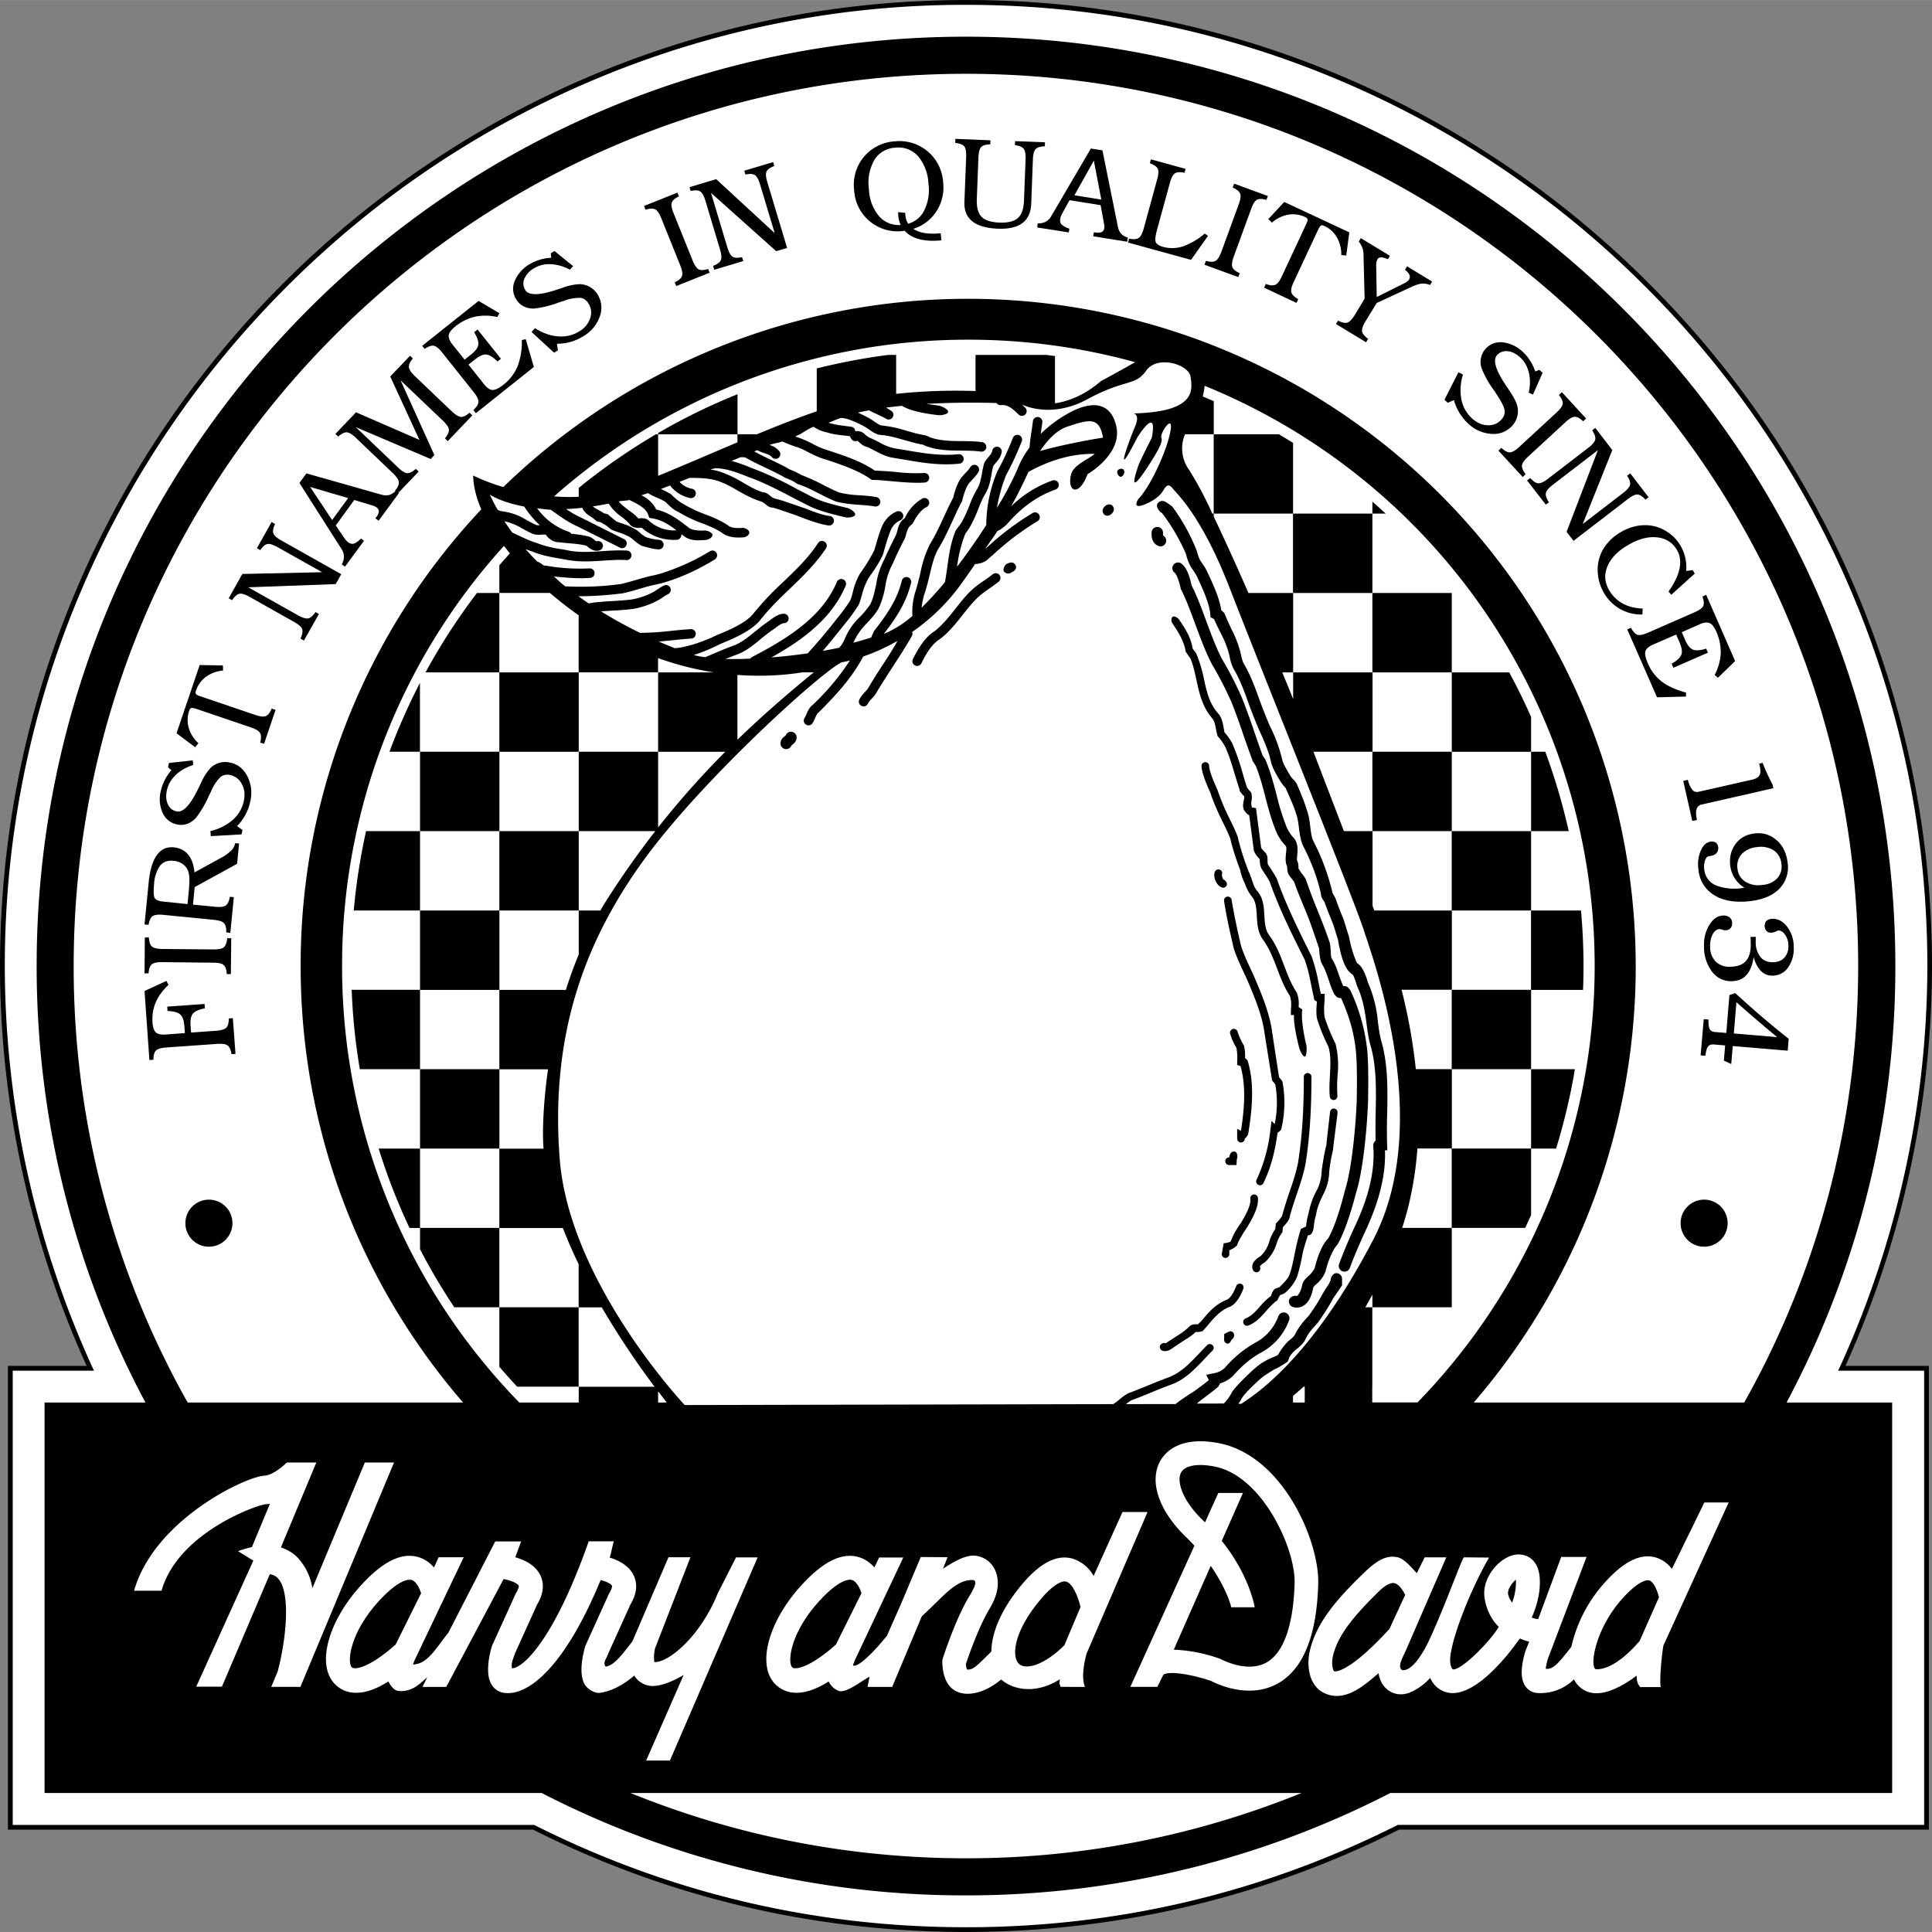 <svg xmlns="http://www.w3.org/2000/svg" width="2500" height="2500" viewBox="0 0 25.358 25.357"><rect x="0" y="0" width="25.358" height="25.357" fill="#808080" stroke="none"/><path d="M24.222 17.927a12.78 12.78 0 0 0 1.136-5.248 12.633 12.633 0 0 0-3.718-8.961 12.677 12.677 0 0 0-4.031-2.72A12.548 12.548 0 0 0 12.679 0C5.688 0 0 5.688 0 12.679c0 1.798.394 3.612 1.137 5.248H.104v6.087h6.893c1.774.892 3.686 1.343 5.683 1.343s3.909-.452 5.682-1.343h6.955v-6.087h-1.095z"/><path d="M18.34 23.955c-1.767.889-3.671 1.34-5.661 1.34s-3.895-.451-5.662-1.34l-.006-.003H.167V17.99h1.067l-.021-.044a12.72 12.72 0 0 1-1.15-5.266c0-1.7.334-3.351.993-4.906.636-1.501 1.547-2.851 2.707-4.011s2.509-2.07 4.011-2.707A12.505 12.505 0 0 1 12.68.063c1.7 0 3.351.334 4.906.993a12.598 12.598 0 0 1 4.011 2.707 12.61 12.61 0 0 1 2.707 4.011c.659 1.555.993 3.206.993 4.906a12.72 12.72 0 0 1-1.15 5.266l-.021.044h1.129v5.962h-6.907l-.008.003z" fill="#fff"/><path d="M24.877 12.679c0-6.736-5.461-12.198-12.198-12.198S.481 5.942.481 12.679c0 2.071.517 4.021 1.428 5.729H.585v5.125h6.524a12.138 12.138 0 0 0 5.57 1.344c2.006 0 3.9-.485 5.57-1.344h6.586v-5.125h-1.386a12.137 12.137 0 0 0 1.428-5.729z"/><path d="M12.679 24.39c-1.558 0-3.044-.305-4.404-.857h8.808a11.678 11.678 0 0 1-4.404.857zM19.343 18.408A8.764 8.764 0 0 0 6.606 6.392a2.631 2.631 0 0 1-.396-.151c.004.149.044.298.107.444a8.732 8.732 0 0 0-2.371 5.994c0 2.19.804 4.193 2.132 5.729H2.463a11.652 11.652 0 0 1-1.496-5.729C.967 6.211 6.21.968 12.678.968s11.711 5.243 11.711 11.711c0 2.082-.544 4.036-1.496 5.729h-3.55z" fill="#fff"/><ellipse cx="20.835" cy="20.033" rx=".25" ry=".191"/><path d="M4.789 19.194L4.1 20.845a.753.753 0 0 0-.211-.419.546.546 0 0 0-.202-.116l.465-1.115h-.383l-.002.005-.004-.004c-.052.054-.191.167-.291.172-.251.012-1.449.581-1.712 1.51h.36c.213-.75 1.226-1.12 1.372-1.136H3.49a.307.307 0 0 0 .053-.005l-.237.569a1.348 1.348 0 0 0-.182.053l.201.124-.749 1.654h.337l.628-1.475a.178.178 0 0 1 .095.041c.19.175.12.819.007 1.24l-.083.197h.383l1.229-2.945h-.383zM16 18.942c-.533-.104-.721.136-.777.243-.141.271-.007.65.347.992.039.037.073.074.107.11l-.841 1.853h.354l.079-.158c.073-.058.392-.001.628.081.083.043.502.242.876.032.332-.187.51-.626.529-1.306.018-.56-.464-1.684-1.302-1.847z" fill="#fff"/><path d="M16.623 21.82c-.254.144-.595-.042-.598-.044a2.012 2.012 0 0 0-.619-.124l.485-1.1c.222.321.269.54.269.543h.308c-.003-.019-.071-.421-.432-.871l.278-.629h-.323l-.175.386-.029-.029c-.267-.257-.346-.508-.286-.623.049-.094.213-.125.44-.081.629.123 1.064 1.079 1.051 1.53-.016.555-.144.915-.369 1.042z"/><path d="M22.689 19.72h-.319l-.426.872a.411.411 0 0 0-.205-.148c-.202-.062-.423.045-.677.328a1.883 1.883 0 0 0-.438.843c-.159.201-.237.304-.336.287a.798.798 0 0 1 .028-.13l.508-1.337h-.333l-.302.816a.348.348 0 0 1-.085-.02c.063-.142.116-.32.106-.508-.009-.182-.092-.261-.16-.294-.094-.047-.21-.032-.319.042-.131.088-.265.273-.249.471.011.13.07.294.19.411-.117.195-.496.577-.605.557-.004-.004-.017-.02-.028-.063-.052-.189.244-.958.506-1.404l-.332-.003c-.045.066-.241.625-.452 1.082-.063.135-.216.418-.358.398-.067-.043.009-.166.055-.271l.525-1.209h-.284l-.103.208c-.056-.058-.158-.187-.249-.208-.162-.039-.298.06-.464.222-.35.34-.601.638-.688.991-.05.199-.018.459.17.56.278.149.547-.096.729-.253.015.1.061.187.152.24.049.029.13.056.239.022a.75.75 0 0 0 .287-.2.325.325 0 0 0 .251.197c.367.05.819-.565.894-.672l.032-.042c.04.018.081.032.122.042l-.049.122c-.044.145-.083.347-.002.462a.209.209 0 0 0 .162.09.63.63 0 0 0 .477-.179.319.319 0 0 0 .06.085c.164.164.42.119.763-.134.002.104.017.104.045.15h.271c-.016-.052.001-.341.034-.544l.857-1.879z" fill="#fff"/><path d="M18.237 21.379c-.549.601-.723.558-.725.557-.02-.014-.04-.111-.015-.209.061-.244.23-.479.604-.843.082-.079.153-.117.202-.105.059.014.112.095.14.154l-.206.446zM19.847 21.034a.277.277 0 0 1-.054-.118c-.005-.063.056-.145.104-.182v.004a.744.744 0 0 1-.05.296zM21.521 21.537c-.001.011 0 .005 0 0-.363.423-.582.37-.583.369-.073-.072.013-.542.356-.925.18-.2.302-.253.353-.238.056.017.105.128.127.222l-.253.572z"/><path d="M15.062 19.845h-.329l-.379.839a.483.483 0 0 0-.283-.229c-.221-.057-.454.077-.713.409-.245.314-.344.593-.346.812-.192.189-.239.245-.321.236a.257.257 0 0 1-.013-.073c.032-.097.167-.487.311-.726.161-.266.106-.445.06-.529a.32.32 0 0 0-.276-.167c-.104 0-.248.073-.396.173l.06-.152-.352-.002-.254.604c.001-.001.002-.002 0 0l-.189.428c-.16.201-.384.429-.447.39a1.17 1.17 0 0 1 .023-.063l.638-1.353h-.317l-.063.131a.428.428 0 0 0-.208-.137c-.219-.062-.462.058-.745.366-.441.48-.593 1.053-.348 1.302.097.098.311.213.702-.035a.24.24 0 0 0 .134.125c.1.028.283-.124.402-.187l-.026.134h.323l.389-.928c.28-.253.447-.488.676-.475.052.018.022.088-.053.213-.185.304-.347.814-.353.834-.001.031-.013.326.19.417.177.079.411-.014.581-.159.147.129.443.205.772-.003-.011.068-.011.037.008.1l.321.001c-.056-.131-.001-.362.022-.441l.799-1.855z" fill="#fff"/><path d="M10.972 21.584c-.346.309-.54.335-.574.3-.066-.067-.025-.456.355-.871.269-.292.396-.286.429-.276.061.017.105.109.125.174l-.335.673zM13.97 21.594c-.267.264-.503.325-.593.247-.095-.083-.087-.381.228-.784.19-.245.326-.315.388-.299.083.021.158.196.189.334l-.212.502z"/><path d="M9.661 20.44l-.24.472c-.229.567-.644.91-.832.903a.462.462 0 0 1 .01-.184l.463-1.192h-.288L8.3 21.544c-.001.002 0 .001 0 0-.14.179-.237.314-.351.33-.042-.055.016-.109.031-.164l.295-.652c.104-.172.081-.303.041-.383-.063-.13-.2-.197-.314-.232.019-.049.037-.162.055-.213h-.33c-.447 1.271-.852 1.659-1.005 1.667-.019-.062.015-.124.033-.187l.295-.651c.104-.172.081-.303.042-.384-.066-.135-.211-.203-.329-.236l.077-.208H6.5l-.615 1.198c-.167.209-.275.414-.464.417a.797.797 0 0 1 .019-.052l.646-1.355h-.329l-.061.134a.428.428 0 0 0-.208-.137c-.219-.062-.462.058-.745.366-.441.48-.593 1.053-.347 1.302.097.098.31.213.702-.035-.001-.002-.002-.005 0 0 .026.054.075.12.133.125.189.016.291-.109.376-.179l-.062.126h.312l.753-1.416c.086.016.181.052.198.087.006.012-.008.056-.039.104l-.312.687-.003.01c-.03.104-.09.358 0 .501a.228.228 0 0 0 .157.104c.313.05.797-.327 1.273-1.481.069.019.134.048.148.076.005.012-.008.056-.039.104l-.311.687c-.03.103-.094.369-.003.511a.253.253 0 0 0 .172.105c.026-.001.231-.016.474-.229l.007.012a.283.283 0 0 0 .198.123c.124.017.303-.058.443-.142l-.492 1.123h.312l1.151-2.666h-.283z" fill="#fff"/><path d="M5.193 21.584c-.347.309-.54.335-.575.3-.066-.067-.025-.456.355-.871.269-.292.396-.286.429-.276.061.017.105.109.125.174l-.334.673z"/><circle cx="22.367" cy="16.054" r=".309"/><circle cx="2.742" cy="16.054" r=".309"/><path d="M3.091 13.832l-.053.004c-.008-.058-.025-.096-.05-.114-.024-.019-.072-.026-.141-.021l-.664.047c-.069.005-.114.018-.136.04-.022.022-.033.062-.033.121l-.053.004-.064-.906.287-.133.028.052c-.079.074-.135.151-.169.232s-.048.169-.041.265c.004.062.019.104.044.127.025.023.067.032.125.028l.256-.019-.007-.091c-.005-.075-.023-.126-.054-.153-.031-.028-.086-.043-.167-.046l-.004-.057.49-.035.004.057c-.079.016-.131.039-.157.07s-.036.084-.031.159l.007.089.325-.023c.069-.005.115-.019.137-.041.022-.022.033-.062.033-.121l.053-.004.035.469zM1.901 12.304h.053c.004.059.017.099.04.119s.069.031.138.032l.667.006c.07 0 .117-.009.14-.029.023-.021.038-.06.043-.118h.053l-.005.471h-.053c-.004-.058-.017-.098-.04-.118-.023-.021-.07-.032-.14-.032l-.667-.007c-.068-.001-.115.009-.138.029-.023.02-.038.059-.042.118h-.053l.004-.471zM3.069 11.775l-.052-.005c-.01.058-.028.096-.053.114-.025.018-.073.024-.142.017l-.289-.028.022-.23.557-.306.026-.266-.051-.005a.19.19 0 0 1-.056.101.612.612 0 0 1-.143.099l-.335.184c-.02-.202-.113-.313-.273-.329-.184-.018-.296.138-.328.455l-.055.557.053.005c.01-.058.027-.096.053-.114.025-.018.071-.023.14-.017l.661.065c.069.007.115.021.136.044.021.023.031.063.03.122l.053.005.046-.468zM3.112 10.842l.071.052-.013.057-.403.023-.005-.067a.679.679 0 0 0 .294-.147.45.45 0 0 0 .144-.247c.018-.082.01-.155-.024-.22s-.085-.105-.152-.12a.151.151 0 0 0-.127.022.57.57 0 0 0-.125.188l-.032.065a1.35 1.35 0 0 1-.173.292c-.075.074-.155.1-.245.08a.261.261 0 0 1-.188-.153.442.442 0 0 1-.021-.296.63.63 0 0 1 .137-.263l-.045-.038.013-.056.313-.035.004.061c-.093.031-.17.075-.23.133s-.098.124-.114.198c-.016.071-.012.132.012.184s.062.083.115.094c.08.018.169-.071.269-.268l.05-.102a.724.724 0 0 1 .124-.198.28.28 0 0 1 .261-.072c.1.021.175.082.226.182a.48.48 0 0 1 .036.332.652.652 0 0 1-.172.319zM3.466 9.762l-.051-.017c.015-.056.014-.098-.002-.124-.015-.028-.056-.052-.122-.075l-.713-.242c-.034-.011-.057-.015-.068-.011-.011.003-.021.015-.027.035a.373.373 0 0 0-.006.224.44.44 0 0 0 .127.202l-.042.053-.245-.183.304-.896.305.006.002.066a.45.45 0 0 0-.225.083.372.372 0 0 0-.131.182c-.007.019-.007.034 0 .043.006.01.025.02.056.03l.719.244c.066.023.113.028.142.016s.054-.044.077-.098l.051.017-.151.445zM3.989 8.407l-.045-.026c.025-.053.032-.094.022-.124-.01-.029-.046-.061-.107-.095l-.582-.328c-.06-.034-.105-.047-.135-.041-.03.006-.062.035-.095.084l-.045-.025.179-.319 1.047-.023-.583-.328c-.061-.034-.106-.048-.136-.042-.03.006-.061.033-.092.081l-.045-.026.193-.344.045.026c-.025.053-.032.094-.022.123s.045.06.106.094l.785.442-.073.13-1.148.042.65.366c.061.034.107.048.138.042.03-.006.062-.034.095-.083l.045.025-.197.349zM4.778 7.097l-.039-.028c-.041.038-.073.06-.097.066s-.048 0-.072-.018a.221.221 0 0 1-.045-.047l-.118-.174.243-.334.234.071a.171.171 0 0 1 .057.025c.041.03.041.071-.001.128l-.013.017.043.031.265-.362-.043-.03a.193.193 0 0 1-.086.055.21.21 0 0 1-.104-.006l-.98-.278-.092.125.552.867a.182.182 0 0 1 .003.201l.043.031.25-.34z"/><path d="M5.495 6.189l-.274.287-.037-.035c.037-.045.054-.083.051-.114-.003-.031-.03-.071-.08-.119l-.482-.46c-.05-.048-.09-.072-.121-.074s-.069.017-.113.056l-.037-.035.271-.284.832.362-.383-.832.26-.272.037.035c-.038.046-.055.084-.052.115s.029.07.079.118l.482.46c.051.048.092.073.123.075s.069-.018.112-.056l.037.035-.323.338-.037-.036c.037-.045.054-.083.052-.114-.003-.031-.03-.071-.08-.119l-.555-.529.444.981-.048.052-.983-.418.554.529c.05.049.091.073.122.075.031.001.068-.018.112-.056l.037.035zM6.246 5.423l-.033-.041c.043-.04.065-.076.067-.107s-.02-.075-.063-.129l-.413-.519c-.043-.054-.08-.084-.111-.09-.03-.005-.07.009-.119.042l-.033-.04.741-.59.272.161-.026.051a.674.674 0 0 0-.296-.004.64.64 0 0 0-.258.129c-.051.041-.079.078-.084.112-.005.034.011.075.048.122l.16.2.087-.069c.058-.046.088-.089.093-.129s-.013-.095-.055-.162l.045-.036.307.385-.046.035c-.056-.056-.105-.087-.145-.091-.04-.005-.089.017-.147.062l-.088.07.205.258c.04.05.078.076.113.075.036 0 .083-.023.143-.071a.6.6 0 0 0 .183-.239.89.89 0 0 0 .056-.345l.051-.012.107.365-.761.607zM7.31 4.511l.013.087-.05.031-.296-.272.044-.05c.105.066.208.101.309.108s.192-.016.276-.068a.315.315 0 0 0 .14-.17.219.219 0 0 0-.021-.192c-.027-.045-.062-.07-.104-.076a.578.578 0 0 0-.222.04 9.056 9.056 0 0 0-.066.021 1.35 1.35 0 0 1-.329.08c-.105-.002-.179-.042-.228-.12a.26.26 0 0 1-.021-.241.455.455 0 0 1 .197-.222.609.609 0 0 1 .283-.084l-.006-.059.049-.03.244.199-.042.046a.593.593 0 0 0-.254-.072.382.382 0 0 0-.221.056.285.285 0 0 0-.123.137.156.156 0 0 0 .013.147c.043.069.169.071.378.006l.108-.035a.717.717 0 0 1 .229-.049c.1.004.182.053.234.136a.328.328 0 0 1 .028.289.487.487 0 0 1-.213.257.644.644 0 0 1-.349.1zM8.891 2.528l.02.049c-.053.025-.084.053-.094.082-.01.029-.001.075.024.139l.249.618c.026.065.053.104.08.119.028.014.069.012.124-.005l.02.049-.438.175-.02-.049c.053-.025.085-.053.095-.082.011-.029.003-.076-.023-.141l-.249-.619c-.026-.064-.053-.103-.08-.116-.028-.014-.07-.012-.126.005l-.02-.049.438-.175zM9.375 3.54l-.016-.051c.055-.021.088-.045.102-.074.013-.028.009-.076-.011-.143l-.191-.637c-.02-.066-.043-.107-.069-.123-.026-.016-.068-.018-.125-.006l-.015-.05.35-.105.768.708-.192-.639c-.02-.066-.043-.107-.069-.124-.027-.016-.068-.018-.123-.005l-.015-.051.379-.113.015.051c-.055.021-.089.046-.102.073-.013.028-.009.075.011.141l.259.862-.143.042-.856-.765.214.713c.02.067.043.108.069.125s.069.018.125.006l.016.051-.381.114zM12.538 1.875l.002-.053.46.019-.002.053c-.059.002-.099.014-.12.036-.021.022-.033.068-.036.137l-.021.544c-.004.11.017.188.062.234s.123.071.233.076c.112.004.193-.015.243-.059.05-.043.077-.119.081-.226l.021-.546c.002-.068-.005-.114-.025-.138-.019-.024-.057-.04-.115-.047l.002-.053.393.015-.002.053c-.059.002-.1.014-.121.037-.021.022-.034.068-.036.136l-.022.581c-.009.229-.155.338-.438.327-.3-.012-.447-.129-.439-.349l.023-.593c.002-.069-.006-.116-.026-.14-.019-.022-.058-.037-.117-.044zM14.028 3.05l.008-.049a.278.278 0 0 1-.103-.056c-.016-.018-.022-.042-.017-.072a.182.182 0 0 1 .021-.062l.101-.184.408.065.044.24a.2.2 0 0 1 .004.062c-.008.05-.045.067-.116.057l-.021-.004-.007.054.445.071.008-.055a.193.193 0 0 1-.088-.05.195.195 0 0 1-.043-.095l-.202-.999-.152-.024-.52.887a.18.18 0 0 1-.177.094l-.008.055.415.065zM15.092 2.142l.014-.051.455.125-.014.051c-.059-.012-.101-.009-.126.008-.026.017-.048.058-.066.125l-.171.625c-.021.077-.025.128-.014.154.012.026.043.046.093.06a.458.458 0 0 0 .262-.005.926.926 0 0 0 .288-.169l.042.031-.222.314-.827-.227.014-.051c.058.011.1.008.125-.009.026-.017.049-.059.067-.126l.176-.643c.019-.066.021-.113.007-.141-.013-.027-.048-.051-.103-.071zM16.641 2.572l-.019.051c-.056-.016-.098-.016-.125-.001s-.052.054-.075.119l-.228.624c-.023.065-.03.112-.019.141.011.029.043.055.096.079l-.019.051-.443-.162.019-.051c.057.016.098.016.126.001.027-.015.053-.055.077-.12l.228-.624c.023-.064.03-.111.018-.139-.011-.029-.043-.055-.098-.08l.019-.051.443.162zM16.592 3.775l.022-.049c.054.021.096.024.124.012.029-.012.058-.05.087-.113l.318-.681c.015-.032.022-.054.019-.066-.002-.012-.013-.021-.032-.03a.375.375 0 0 0-.221-.031.446.446 0 0 0-.215.105l-.047-.047.209-.225.854.399-.04.304-.065-.006a.452.452 0 0 0-.058-.232.361.361 0 0 0-.166-.15c-.018-.009-.033-.011-.043-.005s-.022.023-.036.052l-.321.687c-.03.063-.04.109-.031.139.008.03.039.059.089.088l-.022.049-.425-.2zM17.911 3.919l-.015-.586a.264.264 0 0 0-.062-.163l.027-.045.382.232-.027.045c-.07-.031-.116-.033-.135-.002a.17.17 0 0 0-.018.091l.007.407.357-.178c.035-.018.056-.033.067-.052.024-.04.006-.082-.053-.128l.027-.045.329.2-.027.045c-.037-.015-.073-.021-.108-.018s-.08.017-.135.043l-.457.211-.146.238c-.036.06-.052.105-.046.136.005.03.032.062.079.097l-.027.045-.395-.24.027-.044c.052.026.093.035.123.026.029-.01.062-.044.099-.104l.127-.211zM19.083 5.251l-.081.035-.043-.04.183-.36.06.029a.682.682 0 0 0-.021.328.456.456 0 0 0 .141.249c.062.056.129.086.202.089s.133-.021.18-.072c.035-.038.05-.079.045-.121s-.038-.11-.099-.203a2.686 2.686 0 0 0-.039-.059 1.332 1.332 0 0 1-.166-.296.26.26 0 0 1 .281-.337.455.455 0 0 1 .267.131c.067.062.12.145.158.251l.054-.021.042.039-.127.286-.055-.026c.021-.096.021-.184.001-.265s-.057-.146-.113-.197c-.054-.049-.109-.077-.165-.082s-.102.012-.139.052c-.055.06-.023.182.096.366l.062.094c.061.09.097.159.108.207a.283.283 0 0 1-.069.262.325.325 0 0 1-.271.104.484.484 0 0 1-.305-.135.671.671 0 0 1-.187-.308zM20.818 5.493l-.039.036c-.043-.041-.08-.06-.11-.059-.031.001-.071.024-.122.071l-.489.451c-.051.047-.079.086-.082.117-.003.03.013.069.049.115l-.039.036-.319-.346.039-.036c.042.04.08.059.111.059s.072-.025.124-.072l.489-.451c.051-.047.078-.085.081-.116.003-.031-.014-.069-.05-.115l.039-.036.318.346zM20.043 6.305l.041-.031c.04.043.075.067.106.069s.075-.018.13-.061l.528-.406c.055-.042.084-.078.09-.108s-.007-.07-.04-.12l.041-.032.223.291-.388.97.53-.407c.055-.042.085-.079.091-.109s-.007-.069-.039-.117l.041-.032.241.314-.041.032c-.039-.044-.074-.066-.104-.068s-.073.019-.127.06l-.713.548-.091-.118.411-1.072-.591.454c-.055.042-.086.079-.092.11s.008.071.04.12l-.041.031-.246-.318zM21.561 7.987l-.005.078a.562.562 0 0 1-.503-.282.602.602 0 0 1-.082-.341.522.522 0 0 1 .086-.258.642.642 0 0 1 .214-.199c.07-.042.143-.069.218-.083s.148-.012.22.003a.552.552 0 0 1 .422.588l.087-.01.026.045-.308.278-.036-.043c.155-.218.193-.405.111-.544-.059-.1-.147-.155-.265-.167s-.245.023-.382.104c-.134.079-.223.172-.267.279s-.036.211.024.312c.089.151.24.233.44.24zM21.358 8.26l.049-.021c.027.052.056.083.085.092s.077 0 .14-.028l.609-.267c.063-.027.101-.055.114-.083.013-.028.01-.069-.01-.125l.049-.021.38.869-.226.22-.043-.038a.676.676 0 0 0 .08-.285.66.66 0 0 0-.059-.285c-.026-.06-.055-.097-.087-.11-.031-.014-.075-.009-.129.015l-.236.104.045.104c.03.068.064.11.102.125s.096.011.173-.013l.023.053-.453.198-.023-.053c.07-.04.112-.08.127-.118s.007-.091-.023-.16L22 8.328l-.303.132c-.059.026-.092.056-.101.09s.002.087.033.157a.587.587 0 0 0 .183.239c.079.06.186.108.318.144l-.001.052-.38.01-.391-.892zM22.093 10.249l.061-.014a.33.33 0 0 0 .06.134c.022.023.05.03.085.022l.701-.159c.047-.011.078-.029.093-.056s.017-.064.006-.114a.219.219 0 0 0-.011-.039l.047-.011c.031.083.074.177.13.285l.011.048-.941.214c-.069.016-.089.082-.062.203l-.061.014-.119-.527zM22.882 11.653a.677.677 0 0 1-.363-.034.251.251 0 0 1-.15-.207.263.263 0 0 1 .007-.11c.01-.033.024-.054.044-.063a.532.532 0 0 1 .031-.005c.044-.005.076-.026.092-.058a.108.108 0 0 0 .009-.057c-.006-.051-.043-.08-.097-.073-.055.006-.099.045-.131.116a.45.45 0 0 0-.031.25.43.43 0 0 0 .21.339c.122.074.281.099.477.075.167-.021.294-.076.379-.166a.403.403 0 0 0 .103-.343c-.015-.124-.064-.222-.146-.292s-.179-.1-.291-.086c-.104.013-.187.059-.246.139s-.082.175-.069.286a.391.391 0 0 0 .188.288l-.016.001zM23.017 12.562c-.03.208-.125.313-.289.316a.31.31 0 0 1-.257-.125.533.533 0 0 1-.105-.334.489.489 0 0 1 .073-.285c.05-.078.11-.117.18-.118.034-.001.061.008.083.026s.032.042.033.072c.001.058-.032.094-.087.096a.131.131 0 0 1-.042-.008.167.167 0 0 0-.035-.008c-.037.001-.067.023-.091.066a.33.33 0 0 0-.034.166.27.27 0 0 0 .073.195.258.258 0 0 0 .195.067c.183-.003.269-.1.265-.304l-.001-.053-.003-.034.07-.001-.001.064a.312.312 0 0 0 .062.2c.039.047.094.07.164.069.065-.001.116-.021.151-.061a.22.22 0 0 0 .052-.16.245.245 0 0 0-.042-.138c-.027-.039-.057-.058-.088-.057a.138.138 0 0 0-.039.014c-.051.022-.091.019-.118-.009a.087.087 0 0 1-.024-.062c-.001-.062.034-.096.104-.097.073-.001.137.034.192.106a.43.43 0 0 1 .085.264.426.426 0 0 1-.074.269.245.245 0 0 1-.199.107c-.121.005-.209-.082-.253-.243zM22.321 13.852l.063.004c.007-.061.019-.102.035-.122s.044-.029.083-.025l.141.012-.017.2.097.044.02-.236.721.061.013-.156a11.759 11.759 0 0 1-.701-.6l-.077.026-.041.497-.148-.012c-.034-.003-.057-.015-.069-.037s-.018-.064-.017-.127l-.062-.005-.041.476z"/><path d="M7.596 18.408h-.78a8.193 8.193 0 0 1-2.326-5.729 8.19 8.19 0 0 1 2.124-5.514l.078.097-.138.156v.364h.664c.198.169.346.271.346.271l.031.022v.749h1.042v-.187c.259.093.507.153.735.188h-.734v1.042h.881c-.294.295-.589.623-.881.993v-.994H7.596v1.042h1.005c-.208.268-.416.558-.619.875a4.143 4.143 0 0 0-.102.167h-.284v.577a5.825 5.825 0 0 0-.169.465h-.873v1.042h.639c-.074.519-.066.875-.066.875 0 .055.003.111.007.167h-.58v1.042h.834c.062.161.132.319.207.475v.566h.304c.25.43.51.798.692 1.042h-.995v.207z" fill="#fff"/><path d="M7.229 6.69c.11.079.232.168.347.217l.56.28a.06.06 0 0 0 .083-.027.062.062 0 0 0-.028-.084l-.562-.282a1.256 1.256 0 0 1-.199-.113c.067-.003.139-.008.213-.017.023.063.079.097.12.122.021.014.053.04.063.053l.065.018c.006.001.003.001 0 0 .015.013.054.031.069.042.019.015.046.037.06.05.028.011.066.027.092.035.05.017.104.036.15.063.015.006.048.033.068.052s.064.047.088.063c-.004-.001-.008-.002.001 0 .055.016.162.048.229.048.035 0 .062-.028.062-.062s-.027-.063-.062-.063a.689.689 0 0 1-.17-.036c-.007-.002-.004-.001 0 0-.014-.009-.047-.028-.062-.042-.03-.027-.06-.055-.096-.07-.082-.049-.16-.066-.232-.094l-.049-.041a.833.833 0 0 1-.06-.052l-.055-.014-.002-.001c-.005-.001-.002 0 0 0-.023-.021-.07-.042-.094-.056a.33.33 0 0 1-.047-.033c.067-.01.137-.022.209-.037a.562.562 0 0 0 .163.169c.044.035.09.071.119.112.045.045.12.04.151.036a.628.628 0 0 0 .465.158c.034-.003.059-.039.056-.073 0-.002 0-.001 0 0l.04.029c.078.062.196.053.272.047.034 0 .095-.03.095-.064s-.066-.061-.101-.061c-.069.006-.17-.004-.207-.034-.118-.093-.26-.203-.429-.241a.417.417 0 0 0-.196-.187l.088-.028c.076.05.16.071.228.115.05.05.109.108.166.13a1.9 1.9 0 0 0 .255.128c.126.047.244.091.346.165.083.05.182.046.249.043h.003c.035-.001.082-.029.082-.063 0-.035-.053-.062-.087-.062-.057.004-.131.006-.178-.022-.111-.08-.243-.129-.369-.177a1.763 1.763 0 0 1-.246-.123.662.662 0 0 1-.143-.116.912.912 0 0 0-.138-.072l.121-.047a.436.436 0 0 0 .266.166c.034.005.066-.019.071-.053s-.019-.066-.053-.07a.284.284 0 0 1-.159-.09l.13-.052c.146 0 .295.003.417.057.075.028.143.067.215.109.092.053.196.11.315.146.007.003.03.017.041.026.029.023.057.052.103.052.069.017.25.081.312.103l.004.001.008.003c.104.042.298.115.411.127a.062.062 0 0 0 .069-.055.063.063 0 0 0-.055-.069c-.1-.011-.24-.067-.333-.104-.049-.015-.138-.047-.186-.063a2.272 2.272 0 0 0-.215-.066.275.275 0 0 1-.039-.025c-.029-.024-.055-.052-.101-.052-.105-.033-.185-.083-.272-.133a1.507 1.507 0 0 0-.231-.115.697.697 0 0 0-.188-.051c.016-.007.042-.011.059-.017l.002-.001c.146 0 .298.059.439.116.191.067.379.165.56.259.066.035.135.071.204.105.145.079.354.128.506.164.033.008.121 0 .129-.033s-.066-.08-.1-.089c-.15-.035-.346-.081-.478-.153a7.578 7.578 0 0 1-.203-.105 4.48 4.48 0 0 0-.573-.265 2.191 2.191 0 0 0-.268-.095l.114-.047a.23.23 0 0 1 .065.001c.078.046.159.085.239.122.079.038.209.099.285.145.027.01.104.043.121.055.021.017.05.033.078.039.089.033.172.075.252.116.068.035.142.073.216.102.104.028.206.036.302.043.07.005.137.009.207.022a.063.063 0 0 0 .073-.05.064.064 0 0 0-.05-.073c-.077-.014-.15-.019-.221-.024a1.31 1.31 0 0 1-.27-.037c-.067-.027-.131-.06-.199-.094a2.68 2.68 0 0 0-.295-.135 1.206 1.206 0 0 0-.158-.075c-.083-.05-.205-.106-.287-.146a4.052 4.052 0 0 1-.174-.088l.038-.017c.079.043.163.05.191.089.021.027.06.033.088.013a.063.063 0 0 0 .012-.088.258.258 0 0 0-.129-.082c.047-.021.122-.027.166-.046.047.02.126.052.175.068.06.016.113.044.17.074.061.032.159.078.229.095.2.066.442.148.602.267.09 0 .202.013.3.021.13.011.265.023.396.014a.063.063 0 0 0 .058-.067.062.062 0 0 0-.066-.058 2.272 2.272 0 0 1-.376-.014 4.063 4.063 0 0 0-.271-.017c-.173-.121-.403-.197-.607-.264a1.119 1.119 0 0 1-.207-.086 1.252 1.252 0 0 0-.232-.098c.101-.042.154-.095.242-.128a.468.468 0 0 0 .18.075c.064.021.14.031.204.038.031.003.065.007.094.012h.001c-.001.01.008.019.012.028.016.031.056.045.086.03.034.034.076.073.125.081.104.046.216.124.336.142l.151.025c.242.042.47.08.724.053a.062.062 0 0 0 .056-.068.062.062 0 0 0-.068-.056c-.237.025-.457-.013-.689-.052l-.154-.026a.673.673 0 0 1-.2-.08 1.796 1.796 0 0 0-.125-.06.248.248 0 0 1-.063-.046.138.138 0 0 0-.124-.037.06.06 0 0 0-.051-.059l-.097-.013a1.133 1.133 0 0 1-.204-.04c.061-.021.103-.044.161-.062l.003-.001c.083 0 .206.06.286.1a.834.834 0 0 1 .078.048c.054.038.109.076.169.076.095.008.19.036.292.064.079.022.167.049.252.063.019.009.049.024.067.027.143.049.29.05.432.051.086.001.176.001.262.013a.063.063 0 0 0 .07-.054.063.063 0 0 0-.054-.07c-.094-.013-.188-.013-.277-.014-.141 0-.287-.006-.411-.051a.227.227 0 0 0-.081-.029c-.078-.013-.15-.035-.226-.056a1.607 1.607 0 0 0-.321-.069c-.026 0-.072-.033-.103-.054a.83.83 0 0 0-.093-.057 2.64 2.64 0 0 0-.119-.058 2.89 2.89 0 0 1 .146-.03c.077.042.16.072.226.112.03.018.068.008.085-.021a.063.063 0 0 0-.021-.086c-.023-.014-.043-.027-.068-.04.068-.009.141-.017.209-.024.127.076.333.104.469.122l.011.001c.04.002.122-.01.127-.042.006-.034-.084-.077-.119-.083l-.164-.023c.354-.021.688-.018.919-.012.013.02.036.032.061.028.081-.012.158.052.228.123.024.024.064.024.088 0s.024-.064 0-.089l-.044-.042c.075.035.418.169.86-.07.5-.271.625-.167.771-.375.146-.208.562-.083.583.083.021.167.083.458-.75.479 0 0 .091.008.021.172s-.305.797.031.141c0 0 .273-.438.188.008 0 0-.164.32-.18.375s-.156.438.125.008.148-.336.188-.438.164-.25.102.016-.266.695-.414.844c0 0-.094.148.102.062s.227-.18.25-.211.055-.055.102.008.375.344.75 1.312 1.633 4.094 1.758 4.484.922 2.531.125 4.062-1.516 2.016-1.734 2.156h-.036a1.18 1.18 0 0 0 .046-.076c.036-.064.214-.228.249-.258.046-.04.176-.118.176-.118.044-.013.176-.102.176-.102s.017-.042.021-.058a.358.358 0 0 1 .077-.091c.053-.042.113-.089.142-.16.037-.074.092-.133.149-.195.024-.026.173-.252.203-.32l.121-.177v-.085c0-.042-.033-.075-.075-.075s-.075.053-.075.094c-.01.014-.02.046-.03.059-.017.021-.074.116-.074.116a2.416 2.416 0 0 1-.181.287c-.062.068-.127.137-.176.236-.016.039-.056.07-.098.103a.847.847 0 0 0-.132.178s0-.001 0 0c-.011.011-.127.053-.163.078-.062.031-.11.073-.162.117-.034.029-.239.224-.281.297a.57.57 0 0 1-.105.146c-.001.001-.001.001 0 0l-.354.001c.034-.034.238-.179.282-.223a.6.6 0 0 0 .023-.042.417.417 0 0 0 .171-.1c.115-.132.234-.231.358-.3a.784.784 0 0 0 .377-.43.076.076 0 0 0-.045-.097.075.075 0 0 0-.096.045.638.638 0 0 1-.307.35 1.494 1.494 0 0 0-.398.33.274.274 0 0 1-.146.069l-.096.02.034.068-.002.003c-.032.03-.174.134-.216.162l-.012.007c-.05.031-.161.105-.205.144l-.652.001a.404.404 0 0 1 .075-.052c.086-.031.172-.066.256-.101s.171-.07.256-.101c.186-.066.313-.202.449-.345a3.25 3.25 0 0 1 .1-.104c.02-.02.02-.052 0-.071s-.051-.02-.071 0a9.646 9.646 0 0 0-.102.106c-.127.134-.248.261-.411.319a7.395 7.395 0 0 0-.26.103c-.084.034-.174.071-.259.102a.632.632 0 0 0-.119.083c-.027.022-.054.044-.083.061l-5.623.012s-1.516-1.609-1.641-3.234.328-2.844 1.094-3.906 2.359-2.5 2.609-2.609c0 0 .039-.006.106-.023a3.214 3.214 0 0 1-.494.588l.01-.008c-.045.03-.067.08-.086.124a.387.387 0 0 1-.025.05.063.063 0 0 0 .018.087.062.062 0 0 0 .086-.018.447.447 0 0 0 .035-.069c.013-.028.027-.06.042-.07l.009-.008c.208-.208.423-.435.574-.718a.126.126 0 0 0 .003-.01c.125-.042.282-.108.453-.206-.05.091-.105.179-.164.269a8.45 8.45 0 0 0-.225.357c-.005.009-.02.025-.03.036-.026.028-.059.063-.082.108a.062.062 0 1 0 .111.056c.014-.028.04-.055.062-.079a.26.26 0 0 0 .048-.062c.07-.118.146-.235.22-.349.088-.135.171-.263.248-.398a.06.06 0 0 0 .003-.054 2.63 2.63 0 0 0 .646-.633c.066-.091.125-.177.182-.26a.268.268 0 0 0 .152-.049l.09-.078a3.57 3.57 0 0 1 .575-.434.061.061 0 0 0 .023-.085.061.061 0 0 0-.085-.023 3.644 3.644 0 0 0-.595.447l-.028.024c.051-.078.12-.169.162-.237l.003-.001c.034-.009.098-.065.114-.079l.001-.001c.194-.226.404-.377.645-.462a.064.064 0 0 0 .038-.08.064.064 0 0 0-.08-.038 1.476 1.476 0 0 0-.542.339c.134-.242.201-.399.226-.449l.001-.003c.001-.003.001-.002 0 0 .144-.079.48-.246.871-.236-.116.09-.287.148-.315.282-.047.219.109.281.219-.016 0 0 .469-.266.375-.641s-.422-.281-.656-.141a1.667 1.667 0 0 0-.333.253l.021-.152a.063.063 0 0 0-.055-.069.062.062 0 0 0-.069.055 3.265 3.265 0 0 1-.019.138c-.01.067-.02.137-.025.206-.064.087-.12.184-.16.288a3.926 3.926 0 0 1-.268.505 2.04 2.04 0 0 1 .122-.433c.069-.126.133-.262.204-.44a.062.062 0 1 0-.116-.046c-.07.175-.133.311-.202.434a1.83 1.83 0 0 0-.148.71 8.3 8.3 0 0 1-.383.548 1.77 1.77 0 0 1 .11-.438.643.643 0 0 0 .079-.123c.08-.144.111-.284.185-.402.048-.083.063-.171.078-.25a1.47 1.47 0 0 1 .021-.104.286.286 0 0 1 .036-.048c.028-.032.063-.072.076-.136a.062.062 0 0 0-.049-.073.063.063 0 0 0-.074.049c-.006.034-.024.055-.047.082a.393.393 0 0 0-.059.083 1.172 1.172 0 0 0-.028.128c-.014.074-.026.145-.062.207a1.351 1.351 0 0 0-.103.218c-.025.062-.053.132-.088.194a.361.361 0 0 1-.051.08 1.15 1.15 0 0 0-.041.056c-.066.155-.09.322-.111.479a4.811 4.811 0 0 1-.031.199 4.26 4.26 0 0 1-.306.336c0-.037.025-.15.037-.179.024-.072.052-.181.069-.253.028-.12.054-.233.109-.334.074-.119.132-.246.189-.37.041-.089.082-.18.127-.263a.903.903 0 0 1 .06-.182c.015-.037.042-.065.072-.097.027-.029.058-.061.082-.102a.063.063 0 0 0-.021-.086.062.062 0 0 0-.085.021c-.042.07-.124.12-.161.212a.866.866 0 0 0-.063.188c-.045.084-.085.171-.124.255-.055.12-.112.244-.183.359a1.45 1.45 0 0 0-.123.368 3.42 3.42 0 0 1-.065.246.878.878 0 0 0-.041.326 1.554 1.554 0 0 1-.187.139 1.45 1.45 0 0 1-.189.097c.149-.192.295-.404.36-.677a.063.063 0 0 0-.122-.028c-.057.24-.18.43-.367.668a2.13 2.13 0 0 0-.037.084 3.87 3.87 0 0 1-.234.068.861.861 0 0 1 .177-.255c.055-.059.111-.12.153-.191a1.15 1.15 0 0 0 .091-.299.874.874 0 0 1 .099-.297c.046-.108.094-.204.139-.295.022-.032.03-.068.038-.102a.348.348 0 0 1 .036-.082l.048-.045c.054-.108.115-.183.181-.215a.063.063 0 0 0 .028-.084.062.062 0 0 0-.083-.028.562.562 0 0 0-.23.256c-.025.02-.055.045-.065.072-.018.03-.027.065-.035.096a.3.3 0 0 1-.024.07c-.046.092-.096.19-.143.3a.997.997 0 0 0-.109.329c-.02.095-.038.185-.078.265a1.092 1.092 0 0 1-.136.166.857.857 0 0 0-.195.278.409.409 0 0 1-.074.124l-.002.002c-.071.016-.144.03-.217.043.087-.1.211-.256.289-.353a2.48 2.48 0 0 0 .182-.251c.022-.052.036-.105.048-.153a.926.926 0 0 1 .083-.201c.062-.085.15-.216.189-.309.026-.093.067-.238.104-.324a.243.243 0 0 1 .122-.123.062.062 0 0 0 .035-.081.063.063 0 0 0-.082-.035.365.365 0 0 0-.192.194c-.038.089-.075.222-.101.314a2.37 2.37 0 0 1-.191.311.927.927 0 0 0-.088.224c-.011.045-.021.087-.039.128a2.49 2.49 0 0 1-.168.229 7.703 7.703 0 0 1-.389.462c-.16.023-.32.041-.475.053.413-.23.794-.513.974-.942a.062.062 0 0 0-.034-.082.062.062 0 0 0-.082.034c-.193.459-.648.744-1.112.984a.054.054 0 0 0-.023.022 4.065 4.065 0 0 1-.327.004l.132-.051c.127-.042.228-.125.325-.205a2.08 2.08 0 0 1 .189-.143c.045-.035.092-.07.121-.07.035 0 .062-.028.062-.062s-.028-.062-.062-.062c-.074 0-.142.054-.195.095-.062.04-.137.1-.194.147-.093.075-.18.146-.288.182-.128.048-.246.1-.354.146-.001 0-.001 0 0 0a1.073 1.073 0 0 1-.152-.028 2.4 2.4 0 0 0 .352-.147c.148-.06.396-.162.519-.31.118-.152.256-.285.39-.413.167-.161.341-.327.474-.531a.061.061 0 0 0-.018-.086.061.061 0 0 0-.086.018c-.125.192-.286.346-.456.509a3.863 3.863 0 0 0-.4.425c-.103.122-.333.217-.474.274-.165.082-.402.163-.55.171a5.81 5.81 0 0 1-.21-.087l.179-.017c.082-.009.167-.017.248-.022a.062.062 0 0 0 .058-.066.062.062 0 0 0-.066-.058c-.084.005-.169.014-.252.022a3.851 3.851 0 0 1-.413.027 5.603 5.603 0 0 1-.512-.282c.134-.012.275-.012.424-.033a1.04 1.04 0 0 0 .3-.1c.067-.033.098-.065.157-.094a.062.062 0 0 0 .027-.084.062.062 0 0 0-.083-.028c-.067.033-.098.065-.156.094a.922.922 0 0 1-.264.088c-.089.012-.178.017-.265.022-.099.006-.201.012-.303.03-.045-.03-.09-.062-.135-.094.178.001.37-.011.58-.038.079-.016.147-.037.213-.056.064-.019.131-.039.199-.054.164-.03.381-.112.552-.198.048-.023.2-.105.25-.139.028-.02.036-.058.017-.087s-.057-.036-.086-.017a2.738 2.738 0 0 1-.205.114c-.16.08-.398.177-.552.205-.075.017-.144.037-.21.056a3.595 3.595 0 0 1-.199.054 3.897 3.897 0 0 1-.732.03c-.054-.042-.097-.084-.148-.129.002 0 .001 0 0 0 .152.015.319.031.476.018a.061.061 0 0 0 .058-.067.063.063 0 0 0-.067-.057 2.663 2.663 0 0 1-.446-.017c-.047-.005-.107-.018-.155-.022-.017-.013-.053-.041-.085-.051a3.971 3.971 0 0 1-.153-.163.937.937 0 0 0 .089.031c.113.049.234.071.35.091l.111.02c.164.029.32.019.47.009.105-.007.205-.014.304-.007a.063.063 0 0 0 .066-.059.061.061 0 0 0-.058-.066c-.108-.006-.216 0-.32.007-.143.01-.291.02-.439-.006a2.014 2.014 0 0 0-.112-.021 1.386 1.386 0 0 1-.331-.086c-.068-.019-.14-.054-.213-.088-.029-.014-.06-.029-.091-.042a2.621 2.621 0 0 1-.103-.149.803.803 0 0 1 .235.096c.04.022.081.044.125.064.041.021.089.018.127.016.018-.001.05-.003.057.002.044.061.103.097.167.097.043.006.082.009.124.013.083.007.162.013.24.033l.023.018c.029.023.078.062.147.044.033-.009.054-.043.046-.076s-.043-.054-.076-.045c-.008.002-.014 0-.039-.021-.019-.015-.039-.032-.067-.04a1.441 1.441 0 0 0-.232-.036.06.06 0 0 0-.036-.028.846.846 0 0 1-.412-.307c.054.006.117.017.178.019-.001-.001-.001-.002.001 0z" fill="#fff"/><path d="M13.737 4.658h-.933v.474a7.42 7.42 0 0 0-1.042.037v-.511h-.106c-.318.041-.63.101-.936.177v.563c-.244.083-.51.188-.785.301h-.256v.106c-.344.146-.698.299-1.041.44V5.7h-.029a8.163 8.163 0 0 0-1.013.703v.117c-.111.005-.22.003-.324-.005a8.19 8.19 0 0 1 5.439-2.057 8.23 8.23 0 0 1 2.188.295c-.211.121-.448.248-.448.248-.21.18-.418.265-.604.292v-.62l-.11-.015zM9.679 9.708v-.85c.371.027.67-.004.854-.034h.148c-.328.269-.664.557-1.002.884zM10.721 8.792v-.006l.011-.003-.011.009zM18.011 18.408V18.2h.001v-1.042h-.092c.031-.053.062-.109.093-.166v.166h1.042v-1.042h-.651c.113-.344.174-.697.2-1.042h.452v-1.042h-.473a7.377 7.377 0 0 0-.187-1.042h.66v-1.04h-1.018l-.023-.062v-.98h-.376l-.4-1.042h.776V8.825h-1.042v.35a25.02 25.02 0 0 0-.143-.35h.143V7.783h-.587a32.942 32.942 0 0 0-.455-1.002v-.04h-.019a4.64 4.64 0 0 0-.304-.573.478.478 0 0 1-.054-.469h.377v-.435l-.145-.061a.904.904 0 0 0 .025-.14 8.222 8.222 0 0 1 2.794 13.344h-.594z" fill="#fff"/><path d="M5.513 9.866h1.042v1.042H5.513zM5.112 9.866h.4v-.904a8.213 8.213 0 0 0-.4.904zM4.805 10.908c-.076.34-.13.688-.162 1.042h.87v-1.042h-.708zM5.513 14.033h1.042v1.042H5.513zM4.616 12.991c.013.354.049.701.107 1.042h.79v-1.042h-.897zM13.031 7.536a2.2 2.2 0 0 1-.114.083 2.16 2.16 0 0 0-.121.088c-.103.086-.181.187-.257.284-.085.107-.165.208-.273.294l.005-.004c-.133.083-.217.227-.289.369a.062.062 0 1 0 .111.056c.059-.117.131-.249.243-.318l.003-.002.003-.002c.121-.095.209-.207.294-.315.076-.096.147-.187.239-.264.072-.058.151-.106.233-.171a.063.063 0 0 0 .01-.088.062.062 0 0 0-.087-.01zM17.095 16.462c.017-.083.047-.168.071-.249.051 0 .07-.048.079-.12a.736.736 0 0 1 .029-.151c.014-.102.06-.195.105-.288a.65.65 0 0 0 .067-.273 2.19 2.19 0 0 1 .05-.288c.003-.048.055-.438.06-.488a.05.05 0 0 0-.044-.055.05.05 0 0 0-.055.045c-.005.051-.045.387-.048.435-.02.062-.056.28-.062.341a.589.589 0 0 1-.056.236 1.048 1.048 0 0 0-.114.309.891.891 0 0 0-.034.181l-.069.033a2.903 2.903 0 0 0-.078.312c-.019.094-.038.192-.068.283-.026.065-.076.109-.136.17a.474.474 0 0 0-.064.024.226.226 0 0 0-.045.089.886.886 0 0 0-.146.14c-.057.064-.111.125-.188.156-.026.01-.038.039-.028.065s.039.038.065.028c.1-.04.164-.112.226-.183.045-.05.1-.111.155-.148.004-.018.029-.058.035-.069a.187.187 0 0 0 .07-.033.581.581 0 0 0 .152-.205 2.46 2.46 0 0 0 .071-.297zM15.198 7.163a.075.075 0 0 0 .101-.034.075.075 0 0 0-.032-.099c-.002-.007-.002-.026-.002-.039a.075.075 0 1 0-.15 0c-.001.046-.001.13.083.172z"/><path d="M17.956 14.464c.003-.178.009-.524-.015-.717a2.462 2.462 0 0 0-.218-.751.634.634 0 0 0-.03-.036.08.08 0 0 0-.062-.017c-.022-.047-.039-.096-.057-.146-.025-.073-.049-.146-.095-.218-.011-.023-.011-.054-.013-.093a.732.732 0 0 0-.011-.108c-.047-.143-.105-.288-.159-.423a6.834 6.834 0 0 1-.157-.415.487.487 0 0 0-.057-.081c-.013-.016-.027-.043-.039-.06 0-.024 0-.067-.016-.099-.007-.014-.003-.052 0-.082.006-.065.011-.149-.042-.216a.489.489 0 0 1-.111-.181 3.018 3.018 0 0 1-.119-.39c-.036-.137-.073-.278-.128-.416a.275.275 0 0 0-.053-.095c-.036-.096-.068-.192-.104-.294a8.512 8.512 0 0 0-.174-.479 4.644 4.644 0 0 0-.255-.494c-.074-.141-.132-.297-.189-.449-.058-.156-.132-.367-.212-.52-.017-.078-.049-.218-.13-.285a.075.075 0 0 0-.105.01.074.074 0 0 0 .009.105c.039.032.069.145.085.218.079.149.156.373.213.524.058.156.119.317.199.469.085.143.162.29.248.48.063.155.118.313.17.467.035.103.079.223.116.324a.544.544 0 0 1 .037.056c.054.131.092.274.128.415.035.134.071.272.125.408a.606.606 0 0 0 .139.225c.016.02.009.058.005.102-.005.052-.012.117.015.169 0 .024.003.076.019.107l.073.096c.047.14.119.301.172.434.053.132.11.306.156.443.002.049.01.147.036.199.036.058.06.125.083.193.021.062.044.137.079.204.001.003.03.035.03.035.02.016.041.018.06.017.104.232.166.445.191.665.023.183.017.522.014.695-.012.297-.06.866-.152 1.156-.044.178-.132.487-.224.641-.092.094-.15.279-.176.39a.408.408 0 0 1-.062.084c-.043.038-.088.078-.101.132-.015.086-.051.136-.07.148-.04-.011-.09.012-.102.052a.076.076 0 0 0 .051.093c.05.014.098.007.14-.019.078-.049.111-.155.126-.238.005-.013.036-.04.055-.057a.386.386 0 0 0 .108-.161l.001-.006c.024-.101.089-.274.152-.337.104-.173.2-.502.246-.683.097-.305.145-.883.157-1.19z"/><path d="M15.251 6.733l.001.001c.117.15.244.368.315.539a.65.65 0 0 0 .068.175c.02.026.071.103.077.122.067.145.161.344.173.489l.003.042.047.024c.028.069.098.205.128.267.021.043.062.156.072.208.013.059.025.119.054.174.087.146.142.299.2.46.034.094.099.26.141.355.05.108.131.29.152.413.02.079.07.163.119.244a.426.426 0 0 0 .073.095c.047.111.108.236.138.341.022.06.029.12.037.184.008.07.019.146.045.216l.064.129c.083.182.138.338.18.521 0 .044.028.079.046.106.03.087.071.184.104.268.021.05.056.177.073.223.014.093.052.279.107.368a.247.247 0 0 0 .085.094c.017.011.049.119.06.155.07.141.102.323.121.472.014.107.028.219.062.329.072.276.066.561.06.863a8.583 8.583 0 0 0-.001.359.093.093 0 0 0-.031.068c.027.324-.06.682-.252 1.083a7.303 7.303 0 0 0-.196.469.076.076 0 0 0 .045.097.075.075 0 0 0 .096-.045c.056-.153.132-.325.192-.458.19-.398.282-.76.269-1.086h.031l-.003-.077a6.865 6.865 0 0 1 .001-.406c.006-.298.012-.607-.065-.907-.032-.101-.044-.2-.058-.306a1.615 1.615 0 0 0-.129-.505c-.023-.079-.07-.217-.143-.254l-.001-.001a1.438 1.438 0 0 1-.104-.346c-.019-.051-.058-.191-.078-.243a4.536 4.536 0 0 1-.1-.261.696.696 0 0 0-.038-.067 2.97 2.97 0 0 0-.198-.575l-.061-.123c-.042-.113-.027-.253-.078-.388-.03-.108-.079-.222-.126-.332-.011-.034-.04-.062-.062-.086a.2.2 0 0 1-.032-.041c-.043-.072-.092-.154-.104-.206a1.966 1.966 0 0 0-.162-.443 6.207 6.207 0 0 1-.137-.346c-.058-.161-.118-.328-.21-.481-.016-.033-.026-.082-.038-.133a1.395 1.395 0 0 0-.084-.24 4.389 4.389 0 0 1-.13-.285c-.009-.009-.029-.029-.04-.036-.021-.156-.111-.35-.176-.488a.787.787 0 0 0-.097-.159.59.59 0 0 1-.046-.127 2.546 2.546 0 0 0-.325-.589c-.018-.013-.073-.053-.095-.063a.075.075 0 0 0-.101.033c-.017.035.025.099.062.117zM14.71 6.257c.026 0 .047-.037.047-.062s-.013-.043-.039-.043-.055.017-.055.043.022.062.047.062zM16.289 14.995c.027 0 .05-.025.05-.053a.123.123 0 0 0 .045-.064c.046-.289.089-.648-.01-.961l-.033-.032a.488.488 0 0 0-.014-.162.88.88 0 0 1-.083-.179c-.005-.027-.032-.044-.059-.04a.051.051 0 0 0-.04.059.718.718 0 0 0 .083.188.682.682 0 0 1 .012.143l-.002.084.04.012.004.001c.078.277.047.586.006.85l-.05-.025v.128c0 .028.023.051.051.051z"/><path d="M15.702 8.578a1.644 1.644 0 0 0-.049-.067c-.022-.15-.105-.273-.178-.38-.016-.023-.061-.051-.084-.036-.022.016-.019.062-.004.084.071.105.158.24.175.375.007.007.025.035.034.048a.395.395 0 0 0 .029.039c.036.088.056.182.078.28.036.17.074.345.199.497.039.039.048.098.059.159.004.023.014.061.02.084a.682.682 0 0 1 .102.144c.054.12.091.246.127.367.018.062.036.118.057.181 0 .032.022.056.065.1a.215.215 0 0 1-.008.057c-.01.042-.019.105.023.147.01.014.028.033.049.042l.058.441c0 .035.03.086.08.136 0 .032.003.095.032.139.04.06.081.121.1.16.125.355.294.693.458 1.02.042.114.066.231.09.354l.037.177.034.02c-.005.071-.015.158.004.233.045.137.088.241.147.359.034.115.027.24.02.371-.005.092-.011.187-.002.283a.05.05 0 0 0 .055.045.051.051 0 0 0 .045-.055 1.844 1.844 0 0 1 .002-.268 1.22 1.22 0 0 0-.026-.413 2.592 2.592 0 0 1-.145-.352.98.98 0 0 1 0-.21l.002-.095h-.051l-.024-.116a2.318 2.318 0 0 0-.096-.375c-.163-.327-.334-.669-.458-1.021a1.989 1.989 0 0 0-.109-.175c-.012-.018-.012-.036-.012-.063 0-.032 0-.076-.036-.111a.29.29 0 0 1-.048-.056l-.068-.521-.053-.008c.001.002.004.005 0 0v-.001a.194.194 0 0 1-.009-.067.256.256 0 0 0-.001-.129.424.424 0 0 1-.055-.067c-.021-.062-.041-.131-.059-.192a3.027 3.027 0 0 0-.132-.381.699.699 0 0 0-.104-.149c-.018-.08-.021-.189-.095-.262-.108-.128-.142-.284-.177-.45a1.893 1.893 0 0 0-.098-.322zM16.319 16.916a.05.05 0 0 0-.028-.065.05.05 0 0 0-.065.028c-.049.123-.091.164-.117.177-.153.058-.247.169-.337.278-.014.016-.035.032-.049.049-.026-.003-.076-.008-.111.026a.9.9 0 0 1-.164.125l-.148.096c-.024-.01-.06.003-.072.027a.05.05 0 0 0 .022.067c.043.022.09 0 .109-.009l.143-.097c.06-.039.134-.079.192-.136.02.002.066 0 .093-.013l.062-.071c.087-.104.172-.204.302-.251.062-.031.119-.107.168-.231zM16.606 16.564a.563.563 0 0 0 .146-.23.486.486 0 0 1 .08-.161l.006-.067c.045-.046.088-.094.093-.15.026-.096.058-.189.088-.279.043-.125.087-.255.115-.394.055-.342.079-.697.079-1.15a.05.05 0 0 0-.05-.05.05.05 0 0 0-.05.05c0 .448-.023.798-.077 1.133-.026.13-.067.251-.111.379a4.862 4.862 0 0 0-.092.294c0 .026-.052.084-.087.119l-.008.074a.553.553 0 0 0-.08.171.432.432 0 0 1-.112.183c-.041.025-.139.087-.101.181a.05.05 0 0 0 .065.028.05.05 0 0 0 .028-.065c-.005-.014.024-.039.068-.066zM14.504 6.643a.094.094 0 0 0-.031.05.069.069 0 0 0 .021.061c.024.024.069.016.094-.009a.094.094 0 0 0 .031-.05.071.071 0 0 0-.021-.061c-.024-.024-.069-.015-.094.009zM13.273 7.382a.166.166 0 0 0-.069.025c-.024.024-.047.073-.022.098.012.011.048.045.105 0h.001c.024-.009.048-.033.048-.06a.063.063 0 0 0-.063-.063z"/><path d="M16.243 10.977c-.028-.078-.067-.155-.103-.228a3.032 3.032 0 0 1-.162-.387c-.029-.059-.108-.243-.108-.309a.05.05 0 0 0-.05-.05.05.05 0 0 0-.05.05c0 .088.085.287.117.352.028.1.118.297.164.389.035.069.07.141.097.212.032.143.085.293.131.416a.641.641 0 0 0 .061.175.572.572 0 0 0 .086.164c.059.065.064.16.07.261.006.106.012.216.081.311.086.118.135.247.187.383.046.121.093.246.169.36a.436.436 0 0 1 .011.165l-.001.081h.041c-.007.118.039.313.066.421l.002.009c.01.036.048.119.074.115.027-.004.026-.118.021-.145-.03-.122-.074-.354-.054-.473l-.049-.032a.385.385 0 0 0-.024-.19c-.071-.106-.116-.225-.163-.348-.052-.137-.105-.278-.2-.407-.051-.071-.057-.162-.062-.258-.006-.113-.013-.23-.097-.324a.283.283 0 0 1-.051-.098c-.011-.03-.043-.128-.059-.156 0 .003 0 .003-.002-.004a3.611 3.611 0 0 1-.143-.455zM16.042 11.649c.027.007.054-.009.061-.036s-.021-.063-.047-.07c-.01-.018-.021-.053-.017-.067a.049.049 0 0 0-.032-.063.05.05 0 0 0-.063.031c-.026.079.032.188.098.205zM16.085 16.51a.05.05 0 0 0 .05-.05v-.051a.28.28 0 0 0 .102-.065c.02-.069.099-.188.134-.24.061-.102.154-.259.139-.384a.05.05 0 0 0-.056-.043.05.05 0 0 0-.043.056c.011.091-.07.228-.124.319a1.067 1.067 0 0 0-.136.245.278.278 0 0 1-.09.02l-.025.144a.048.048 0 0 0 .049.049zM10.382 9.604a.076.076 0 0 0-.07.049l-.007.005c-.021.016-.061.046-.061.099 0 .042.034.075.075.075a.076.076 0 0 0 .07-.049l.006-.005c.021-.016.061-.046.061-.099a.073.073 0 0 0-.074-.075zM16.689 14.712l-.013.101a2.09 2.09 0 0 1-.183.671.05.05 0 0 0 .022.067.049.049 0 0 0 .067-.022c.111-.223.158-.458.187-.664.018-.008.039-.031.046-.038a1.5 1.5 0 0 0 .022-.606c0-.027-.018-.048-.049-.082l-.091-.594c-.032-.256-.157-.543-.251-.762-.047-.099-.125-.263-.157-.37a9.063 9.063 0 0 1-.124-.603.05.05 0 0 0-.057-.042.05.05 0 0 0-.042.057c.031.205.079.413.125.613.035.118.114.284.163.386.095.221.212.491.243.734l.1.625a.352.352 0 0 1 .042.051 1.4 1.4 0 0 1-.008.519l-.042-.041zM16.217 15.119a.05.05 0 0 0-.067.022.205.205 0 0 0-.018.05c-.028 0-.05.022-.05.05s.022.05.05.05h.097l.005-.078c.013-.025.008-.082-.017-.094z"/><path d="M2.152 11.834c-.066-.006-.106-.022-.121-.047s-.018-.084-.009-.176a.476.476 0 0 1 .079-.25c.042-.05.101-.071.178-.063.049.004.09.021.126.047a.19.19 0 0 1 .069.103.333.333 0 0 1 .012.097c0 .038-.003.095-.01.169l-.015.152-.309-.032zM4.359 6.825l-.288-.434.499.146zM14.102 2.563l.255-.455.098.511zM22.908 11.572a.225.225 0 0 1-.103-.172.23.23 0 0 1 .054-.189.303.303 0 0 1 .197-.092.32.32 0 0 1 .224.041.236.236 0 0 1 .101.177.228.228 0 0 1-.052.188.295.295 0 0 1-.195.089.328.328 0 0 1-.226-.042zM22.791 13.154a18.666 18.666 0 0 0 .535.458l-.569-.048.034-.41z" fill="#fff"/><path d="M6.554 17.158v.781c.076.089.154.175.233.261h.808v-1.042H6.554zM6.554 10.908h1.042v1.042H6.554zM5.513 11.95h1.042v1.042H5.513zM5.585 8.825h.969V7.783H6.26c-.25.328-.476.676-.675 1.042zM18.013 9.866h1.042v1.042h-1.042zM6.554 8.825h1.042v1.042H6.554zM19.054 10.908h1.042v1.042h-1.042zM20.778 12.991a8.117 8.117 0 0 0-.027-1.041h-.656v1.042h.683zM5.513 16.396c.136.263.287.517.45.762h.591v-1.042H5.513v.28zM20.424 15.075c.104-.338.188-.687.247-1.042h-.575v1.042h.328zM4.97 15.075c.111.358.247.706.405 1.042h.138v-1.042H4.97z"/><path d="M8.261 6.562c.104.05.218.104.249.199l.012.035.038.007c.127.021.22.082.319.157a.488.488 0 0 1-.362-.126c-.042-.042-.108-.034-.14-.029-.039-.052-.1-.089-.147-.125-.041-.032-.081-.062-.109-.1.037-.008.1-.007.14-.018-.004-.001-.007-.003 0 0zM17.125 18.2v.208h-.154v-.087c.044-.036.091-.077.139-.121h.015zM8.751 18.408h-.113v-.147l.113.147zM13.651 5.92c.089-.134.21-.271.356-.32.281-.094.423-.138.47.144-.142.02-.589.104-.826.176zM7.085 6.893c-.021.001-.039.001-.05-.005-.042-.018-.079-.039-.119-.06a.79.79 0 0 0-.325-.118.112.112 0 0 1-.06-.021 2.456 2.456 0 0 1-.102-.198s.144.101.451.157c.061.094.131.176.205.245z" fill="#fff"/><path d="M20.096 15.948v-.874h-1.042v1.042h.965l.077-.168zM19.054 12.991h1.042v1.042h-1.042zM8.638 5.683V5.7H9.68v-.526a7.909 7.909 0 0 0-1.042.509zM20.096 9.866V9.41a8.123 8.123 0 0 0-.287-.585h-.754v1.042h1.041zM20.59 10.908a8.164 8.164 0 0 0-.308-1.042h-.186v1.042h.494zM18.013 6.584v.157h.175c-.058-.053-.116-.106-.175-.157zM16.971 5.812c-.062-.039-.124-.076-.186-.113h-.855v1.042h1.042v-.929zM16.971 6.741h1.042v1.042h-1.042z"/><path d="M18.013 7.783h1.042v1.042h-1.042zM16.148 17.472c-.012 0-.08.037-.08.037l-.001.076c0 .028.022.05.05.05.027 0 .05-.056.05-.056l.007-.003a.063.063 0 0 0 .024-.053.051.051 0 0 0-.05-.051zM12.248 2.831a.575.575 0 0 0 .131-.438.574.574 0 0 0-.638-.538.57.57 0 0 0-.53.641.57.57 0 0 0 .664.532c.003.004.005.008.009.011.097.098.256.136.472.115l-.009-.093c-.16.016-.28-.004-.359-.058a.552.552 0 0 0 .26-.172z"/><path d="M11.92 2.936c-.043-.068-.038-.139-.038-.143l-.093-.009c0 .004-.007.083.033.168a.34.34 0 0 1-.28-.11.583.583 0 0 1-.137-.361.603.603 0 0 1 .071-.382.34.34 0 0 1 .273-.161.344.344 0 0 1 .299.11.595.595 0 0 1 .138.363.598.598 0 0 1-.071.38.341.341 0 0 1-.195.145z" fill="#fff"/></svg>